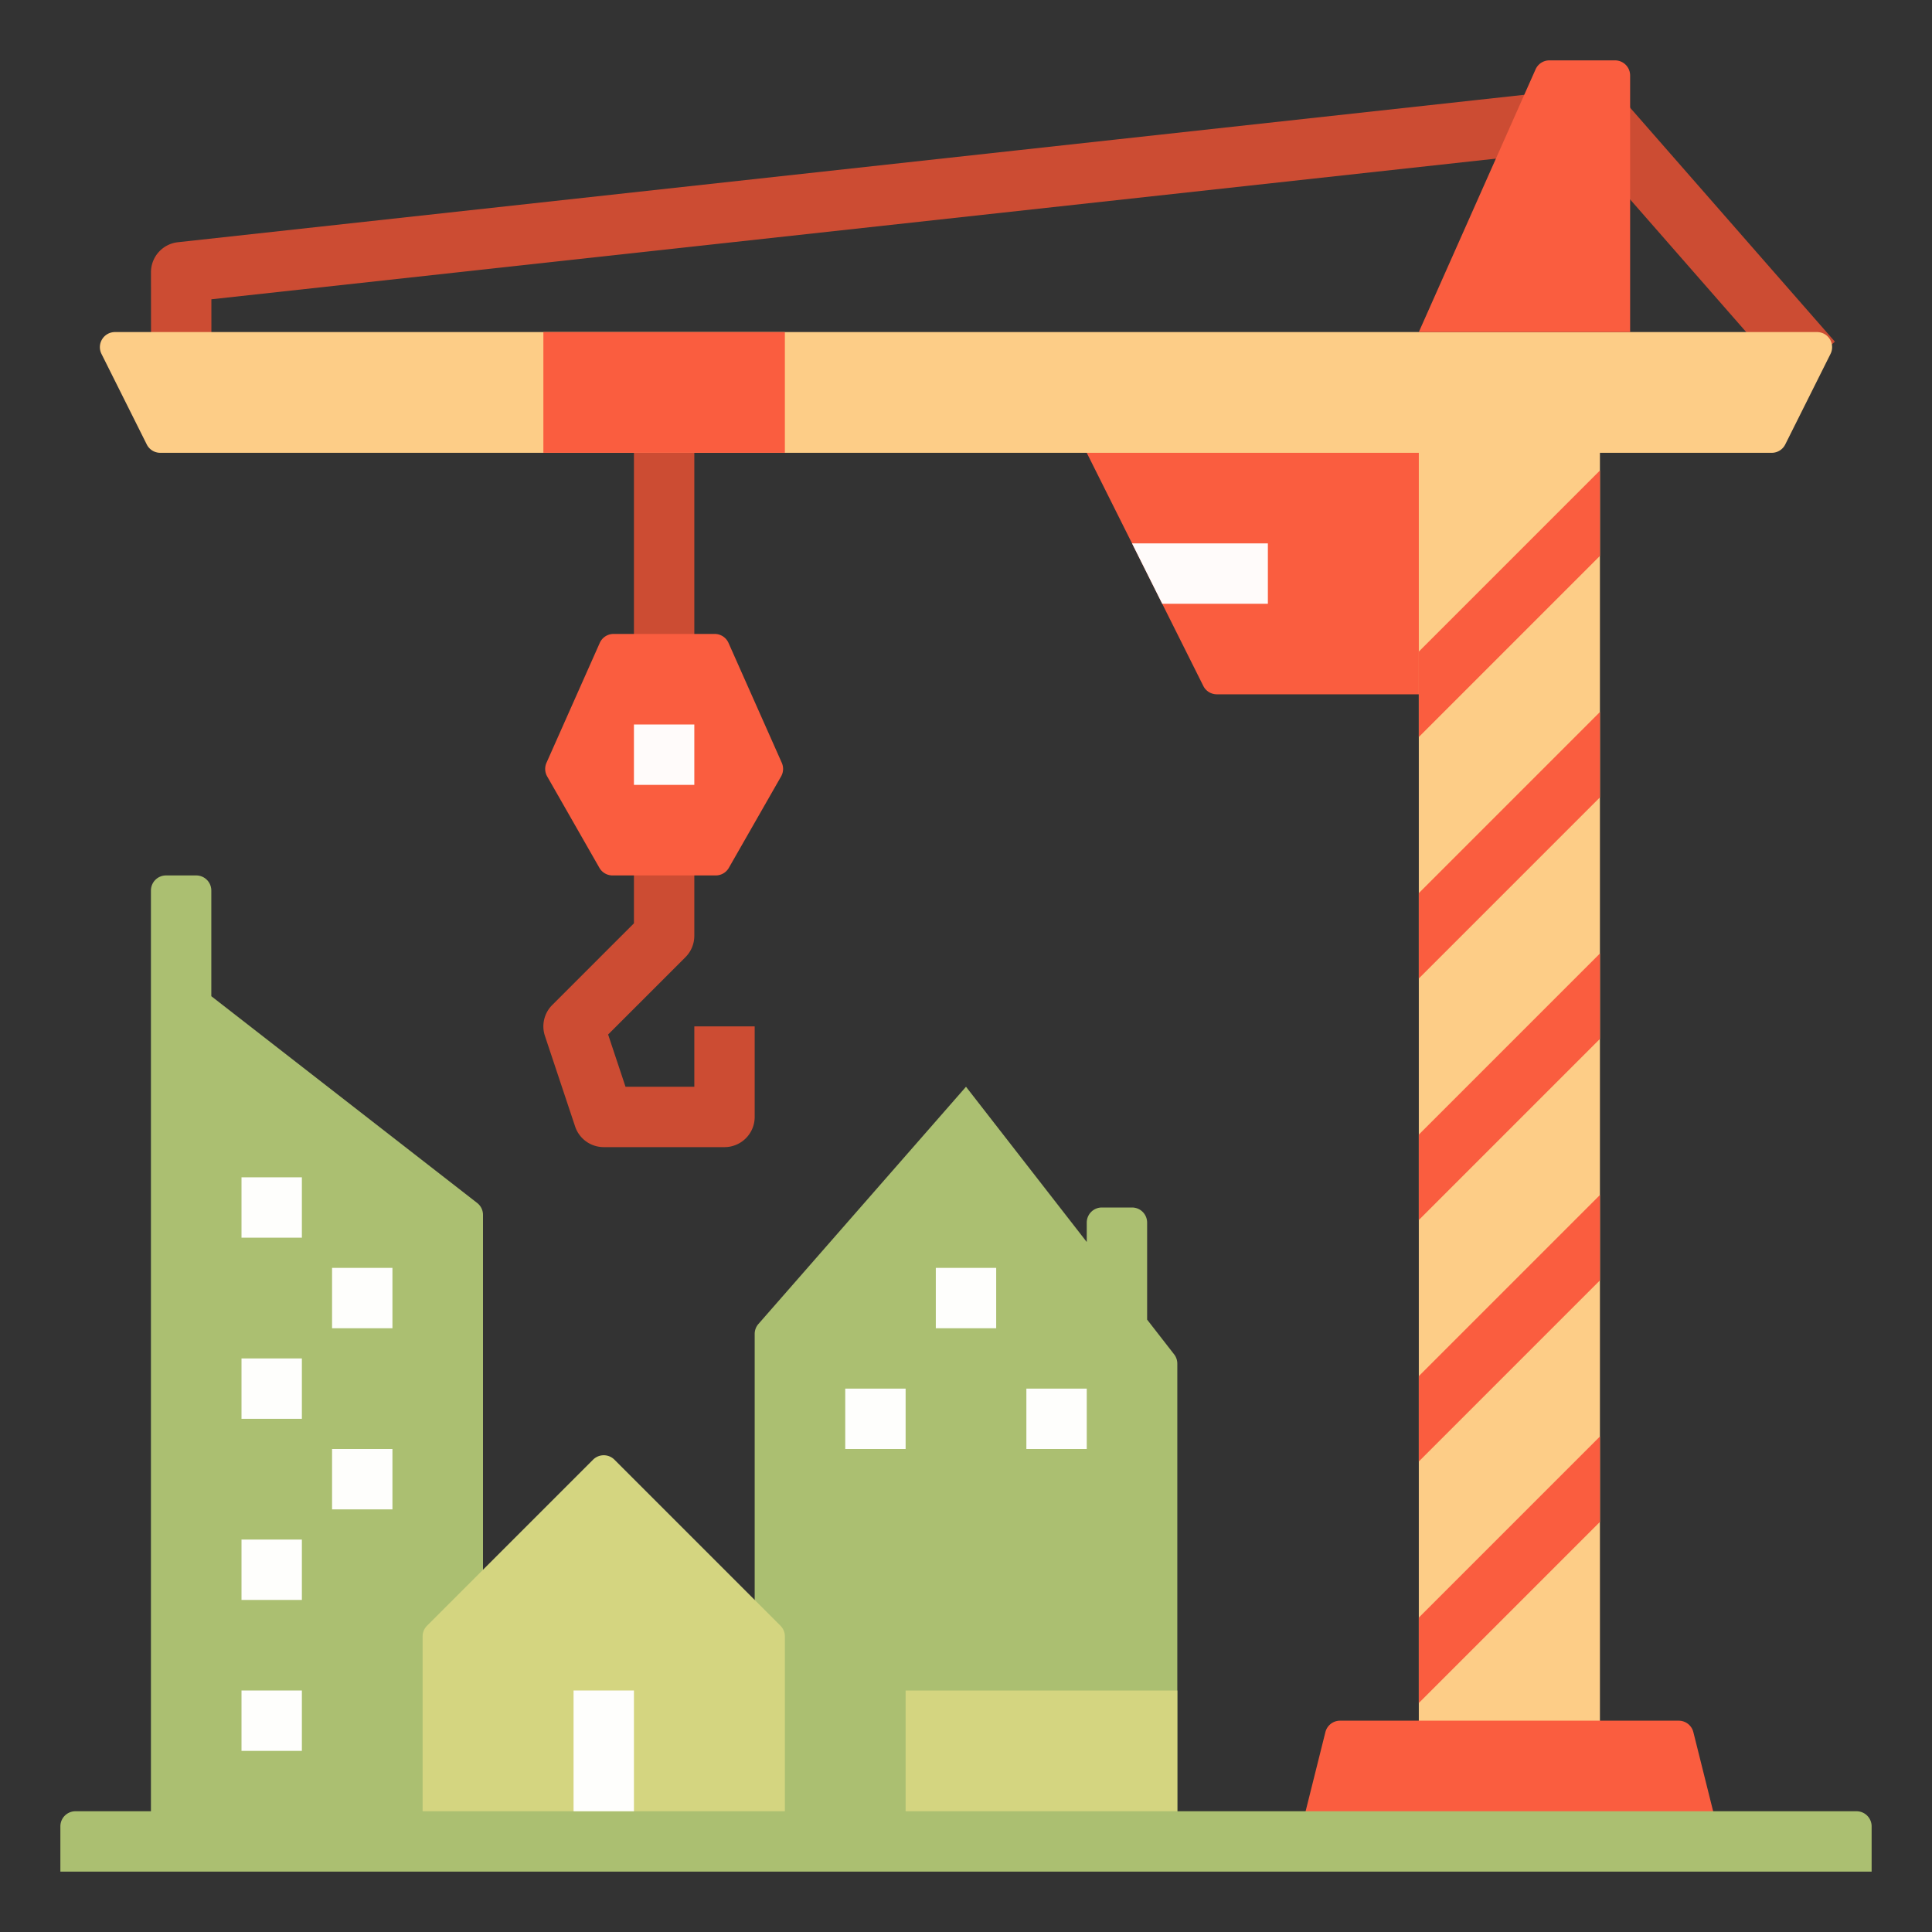 <svg xmlns="http://www.w3.org/2000/svg" width="512" height="512"><rect width="100%" height="100%" fill="#333333" stroke="none"/><g fill="#cc4c33"><path d="M192 304h-32a8 8 0 0 1-7.589-5.47l-8-24a8 8 0 0 1 1.932-8.187L168 244.687V224h16v24a8 8 0 0 1-2.343 5.657l-20.5 20.5L165.766 288H184v-16h16v24a8 8 0 0 1-8 8zM168 112h16v64h-16zM40.029 96.15l-.019-24a8 8 0 0 1 7.129-7.958L415.107 23.9l1.741 15.9L56.016 79.315l.013 16.824zM418.178 37.057l12.047-10.544 56.042 64.036-12.047 10.544z"/></g><path fill="#fa5d3f" d="M384 184h-61.528a4 4 0 0 1-3.578-2.211L288 120v-8h96z"/><path fill="#fdcd87" d="M481.528 88H30.472a4 4 0 0 0-3.578 5.789l12 24A4 4 0 0 0 42.472 120H376v344h48V120h45.528a4 4 0 0 0 3.578-2.211l12-24A4 4 0 0 0 481.528 88z"/><g fill="#fa5d3f"><path d="M432 88h-56l30.944-69.625A4 4 0 0 1 410.6 16H428a4 4 0 0 1 4 4zM189.4 168h-26.8a4 4 0 0 0-3.655 2.375l-14.121 31.774a4 4 0 0 0 .182 3.609l13.843 24.227a4 4 0 0 0 3.472 2.015h27.358a4 4 0 0 0 3.473-2.015L207 205.758a4 4 0 0 0 .182-3.609l-14.121-31.774A4 4 0 0 0 189.4 168zM144 88h64v32h-64z"/></g><path fill="#abbf71" d="M304 349.714V324a4 4 0 0 0-4-4h-8a4 4 0 0 0-4 4v5.143L256 288l-55.01 62.869a4 4 0 0 0-.99 2.631V488h112V361.372a3.993 3.993 0 0 0-.843-2.455zM56 264v-28a4 4 0 0 0-4-4h-8a4 4 0 0 0-4 4v252h88V321.956a4 4 0 0 0-1.544-3.157z"/><g fill="#d4d580"><path d="M208 488v-54.343a4 4 0 0 0-1.172-2.829l-44-44a4 4 0 0 0-5.656 0l-44 44a4 4 0 0 0-1.172 2.829V488zM240 448h72v40h-72z"/></g><path fill="#fffbfa" d="M168 192h16v16h-16z"/><g fill="#fefefc"><path d="M224 368h16v16h-16zM272 368h16v16h-16zM248 336h16v16h-16zM64 312h16v16H64zM64 360h16v16H64zM88 336h16v16H88zM64 408h16v16H64zM64 448h16v16H64zM88 384h16v16H88z"/></g><g fill="#fa5d3f"><path d="m376 195.314 48-48v-22.628l-48 48zM376 259.314l48-48v-22.628l-48 48zM376 323.314l48-48v-22.628l-48 48zM376 387.314l48-48v-22.628l-48 48zM376 451.314l48-48v-22.628l-48 48zM456 488H344l7.243-28.97a4 4 0 0 1 3.88-3.03h89.754a4 4 0 0 1 3.88 3.03z"/></g><path fill="#abbf71" d="M496 496H16v-12a4 4 0 0 1 4-4h472a4 4 0 0 1 4 4z"/><path fill="#fefefc" d="M152 448h16v32h-16z"/><path fill="#fffbfa" d="M336 144h-36l8 16h28z"/></svg>